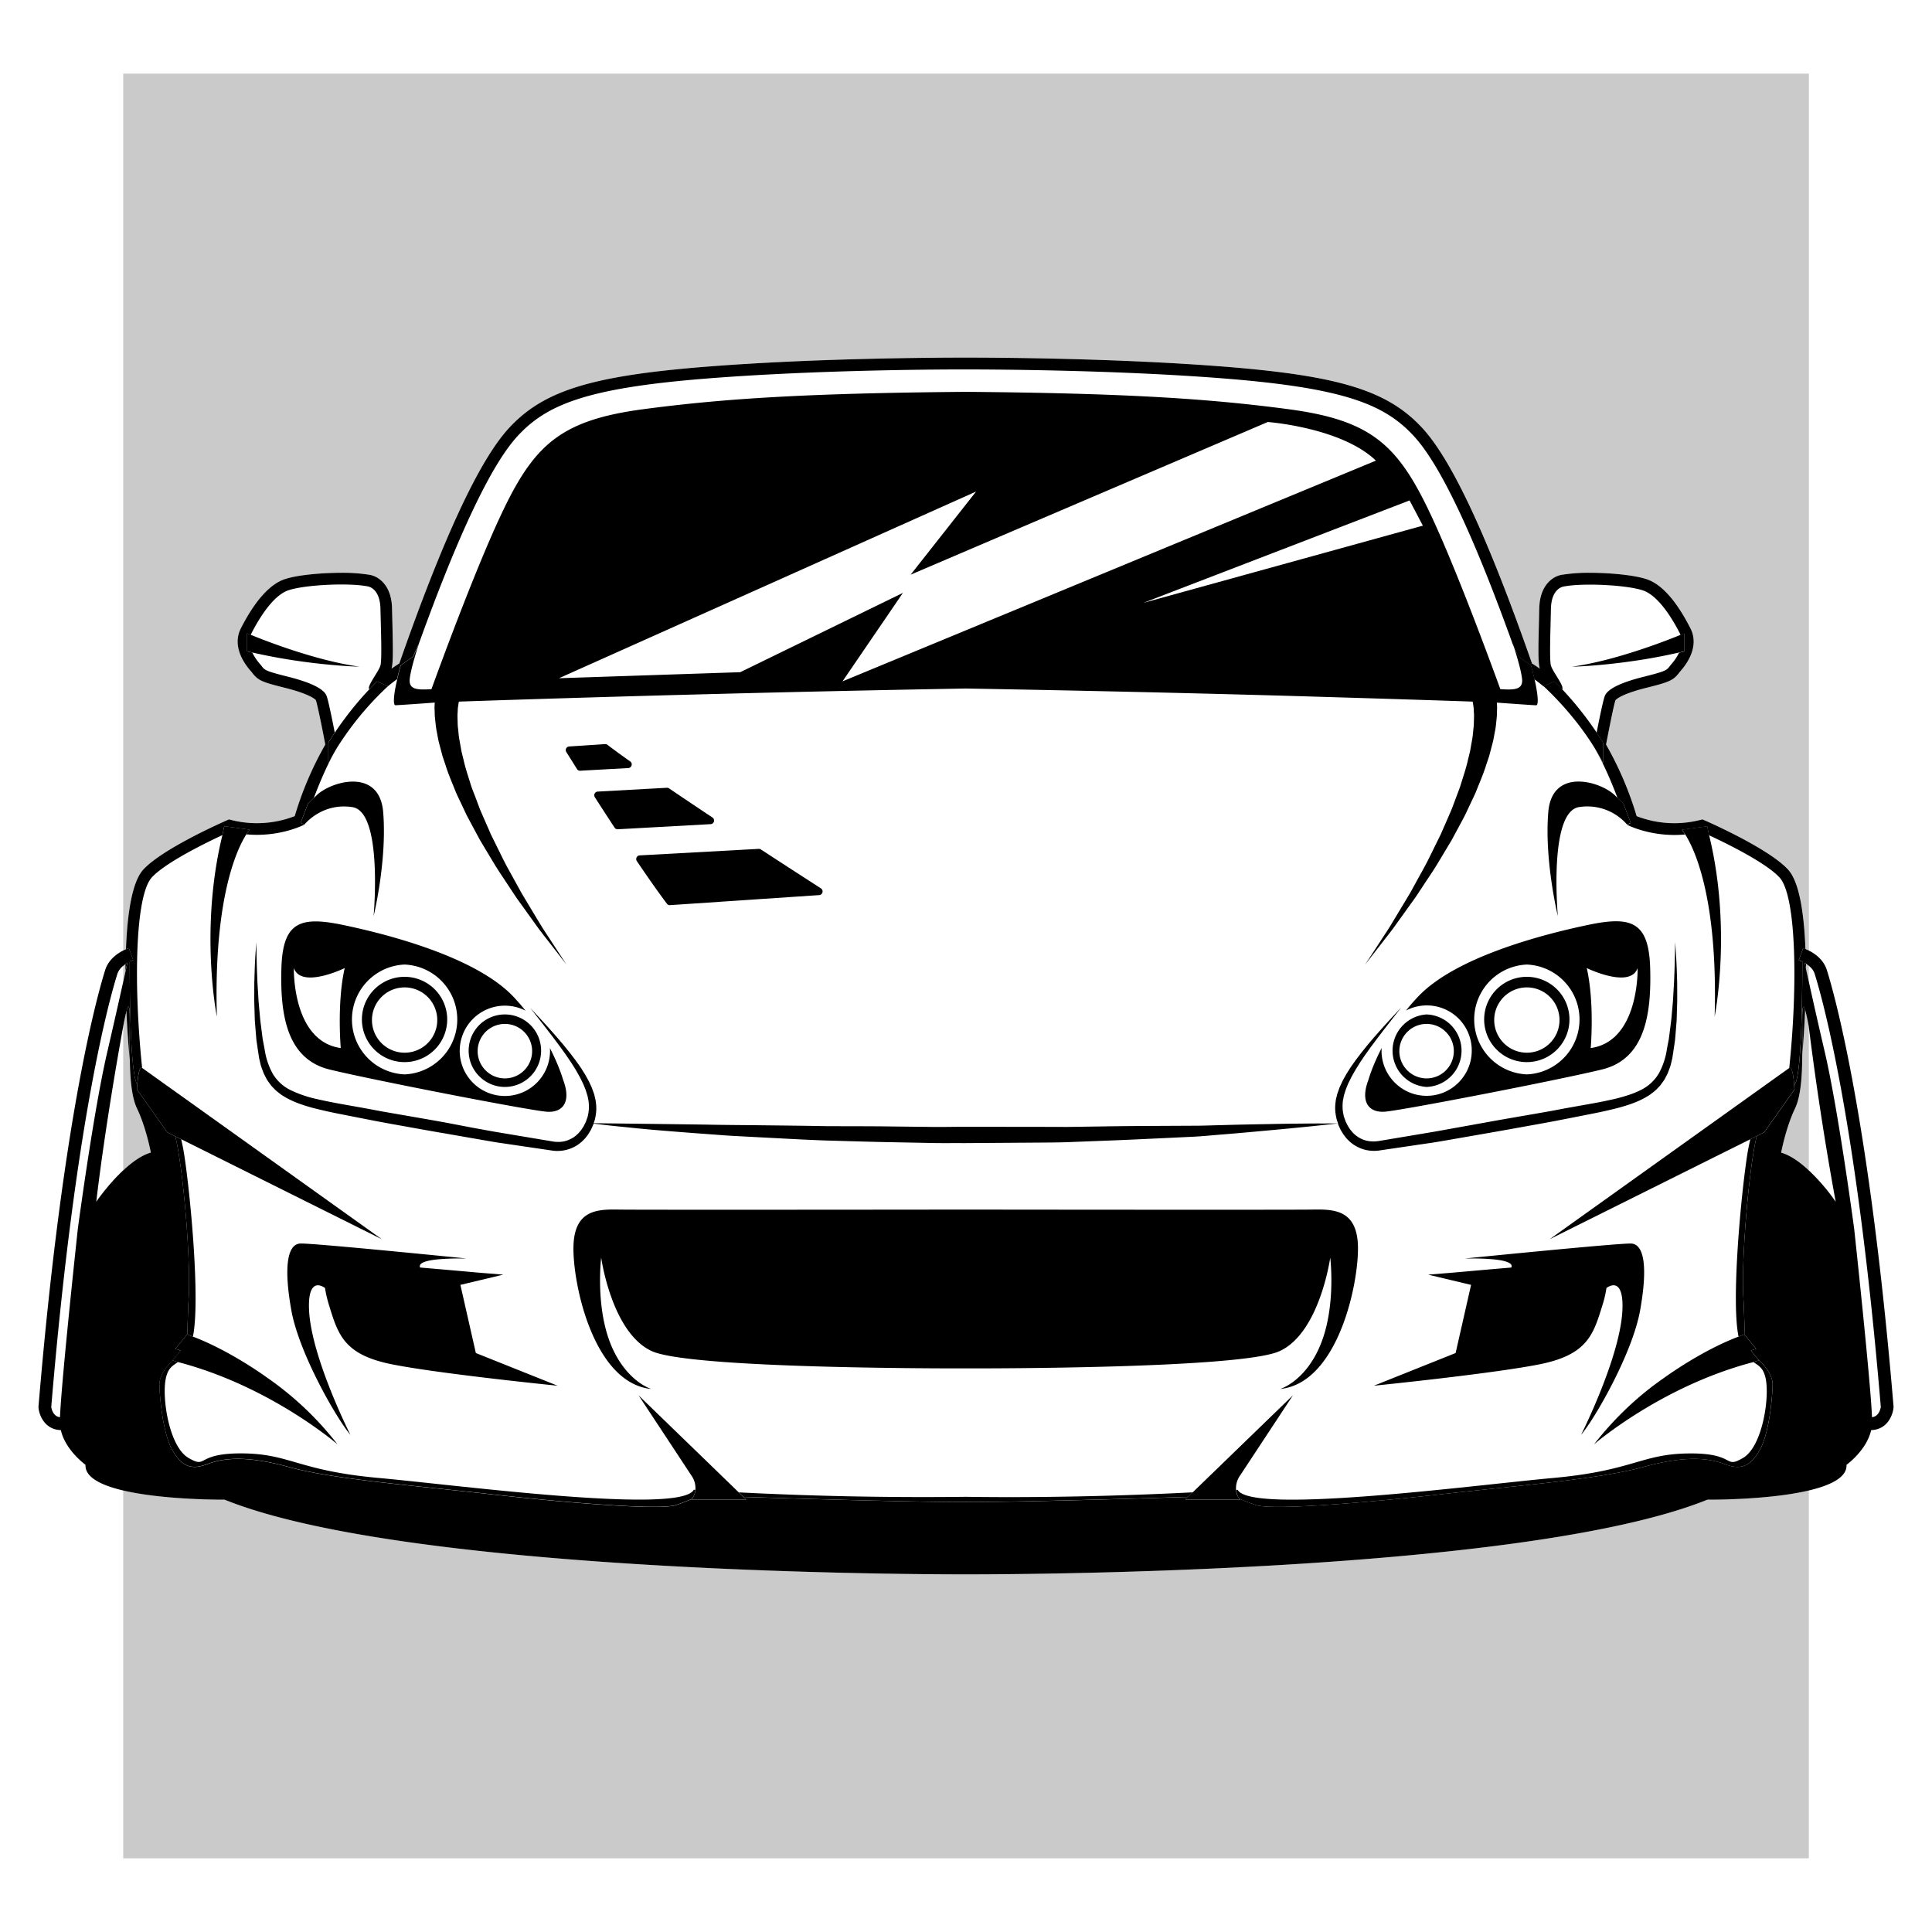 <?xml version="1.0"?>
<svg xmlns="http://www.w3.org/2000/svg" height="40px" width="40px" viewBox="0 0 40 40">
  <g id="svg">
    <path d="M37.449 21.248v2.983c.317.295.558.649.558.649-.183-1.552-.494-3.274-.494-3.274a12.32 12.32 0 0 0-.064-.358M2.551 20.327v-.33a.343.343 0 0 0-.119.161c-.141.442-.867 2.954-1.371 8.972.007.043.04.194.181.212.032-.779.369-3.898.369-3.898s.325-2.441.607-3.655c.138-.591.251-1.094.333-1.462M2.486 21.606s-.31 1.721-.494 3.274c0 0 .241-.353.558-.649v-2.983c-.019.103-.04.218-.064.358M37.449 19.997v.329c.082.368.195.871.332 1.463.282 1.214.607 3.655.607 3.655s.338 3.119.369 3.898c.141-.017.174-.168.181-.212-.503-6.018-1.23-8.53-1.371-8.972a.335.335 0 0 0-.118-.161" style="fill:none"/>
    <path d="M2.97 18c.389-.419 1.562-.943 1.695-1.002l.075-.033.079.019a2.167 2.167 0 0 0 1.285-.087 7.044 7.044 0 0 1 .633-1.482c-.104-.546-.172-.851-.196-.92-.01-.012-.108-.122-.645-.256-.449-.112-.547-.148-.665-.3-.008-.01-.016-.022-.028-.035-.274-.31-.35-.628-.215-.893.294-.577.602-.921.916-1.022.276-.089.784-.13 1.165-.13.163 0 .393.007.573.04.17.022.466.19.477.698l.006.26c.015.591.018.863-.015.981l-.002.006c.065-.047.12-.082.161-.107.912-2.606 1.653-4.199 2.264-4.867.711-.777 1.703-1.087 4.081-1.277 2.261-.18 4.823-.189 5.313-.189h.136c.491 0 3.052.009 5.313.189 2.378.189 3.37.499 4.081 1.277.611.668 1.352 2.26 2.264 4.867.042.025.096.061.161.107l-.002-.006c-.033-.118-.03-.389-.015-.979l.006-.262c.011-.508.307-.676.477-.698.18-.033.41-.04.573-.04.381 0 .889.04 1.165.13.314.102.622.446.916 1.022.135.266.059.583-.215.893-.012.013-.02.025-.028.035-.118.153-.216.188-.665.3-.524.131-.63.24-.645.258a12.19 12.19 0 0 0-.195.918c.258.447.471.945.633 1.482a2.163 2.163 0 0 0 1.285.087l.079-.019.075.033c.132.058 1.305.582 1.695 1.002.234.252.333.902.361 1.649l.004.001a.497.497 0 0 1 .065.03V1.524h-34.9V19.68a.469.469 0 0 1 .058-.026c.028-.749.127-1.401.361-1.654M35.35 31.048c-3.853 1.557-14.808 1.547-15.35 1.546-.542.001-11.497.011-15.35-1.546 0 0-1.246.012-2.099-.19v7.617H37.45v-7.617c-.854.202-2.1.19-2.1.19M37.373 20.906c-.014.322-.033.635-.058.917-.003.433-.026.868-.151 1.128-.19.395-.286.912-.286.912.196.056.396.203.572.367v-2.983a3.747 3.747 0 0 0-.077-.341M2.687 21.949a20.326 20.326 0 0 1-.069-1.012 4.895 4.895 0 0 0-.067.311v2.983c.176-.164.376-.311.572-.367 0 0-.096-.517-.286-.912-.114-.235-.143-.613-.15-1.003M37.391 19.954l-.001.107.059.266v-.329a.37.37 0 0 0-.058-.044M2.599 20.108l-.001-.147a.714.714 0 0 0-.047.035v.33z" style="opacity:.21"/>
    <path d="M3.994 27.673c.149-.704-.035-2.797-.175-3.734a4.46 4.46 0 0 0-.068-.353l-.121-.06c.161.653.321 2.55.277 3.329-.021.365-.02.602-.032.773l.001-.001c.039.014.079.031.118.046M19.998 30.99h-.006a74.83 74.83 0 0 1-4.695-.092l.096.093c1.269.041 3.531.108 4.587.106h.042c1.052.001 3.305-.065 4.576-.106l.097-.094c-1.028.053-2.787.12-4.697.093M2.687 21.174c.002-.351-.021-.416-.07-.236.017.363.041.706.069 1.012-.004-.267 0-.539.001-.776M37.313 21.174c.001.2.004.425.002.65.025-.282.044-.595.058-.917-.042-.135-.062-.06-.06.267" style=""/>
    <path d="m35.324 16.998-.075-.033-.079.019a2.163 2.163 0 0 1-1.285-.087 7.022 7.022 0 0 0-.633-1.482c.103-.542.171-.847.195-.918.015-.018.121-.127.645-.258.449-.112.547-.148.665-.3.008-.01.016-.022.028-.035.274-.31.35-.628.215-.893-.294-.577-.602-.921-.916-1.022-.276-.089-.784-.13-1.165-.13a3.47 3.47 0 0 0-.573.04c-.17.022-.466.19-.477.698l-.006.262c-.015.59-.018.861.015.979l.002.006a2.435 2.435 0 0 0-.161-.107c-.912-2.606-1.652-4.199-2.264-4.867-.711-.777-1.703-1.087-4.081-1.277-2.261-.18-4.823-.189-5.313-.189h-.136c-.49 0-3.052.009-5.313.189-2.378.189-3.37.499-4.081 1.277-.611.668-1.352 2.26-2.264 4.867a2.581 2.581 0 0 0-.161.107l.002-.006c.033-.118.03-.39.015-.981l-.006-.26c-.011-.508-.307-.676-.477-.698a3.47 3.47 0 0 0-.573-.04c-.381 0-.889.04-1.165.13-.314.102-.622.446-.916 1.022-.135.266-.059.583.215.893.012.013.02.025.028.035.118.153.216.188.665.3.536.134.635.245.645.256.024.068.092.374.196.92a7.022 7.022 0 0 0-.633 1.482 2.167 2.167 0 0 1-1.285.087l-.077-.019-.075.033c-.132.059-1.305.583-1.695 1.002-.235.253-.333.905-.362 1.653a.049.049 0 0 0 .007-.003l.053-.019.09.248-.052.02-.021.009c-.001.592.008 2.282.15 2.536l.007.009c.012-.144.039-.385.099-.342l.002.002c-.176-1.678-.152-3.568.202-3.949.289-.311 1.117-.714 1.459-.874.015-.062.023-.122.04-.184l.522.071s-.028.038-.066.097c.697.065 1.201-.201 1.201-.201l-.077-.037.152-.399.122-.117c.148-.392.307-.749.48-1.041a4.046 4.046 0 0 0-.18.323v-.427s.049-.082.133-.207c-.061-.31-.141-.701-.174-.772-.056-.12-.268-.254-.804-.388s-.466-.141-.571-.261a1.09 1.09 0 0 1-.159-.237c-.036-.008-.07-.014-.106-.023v-.374l.079.033c.003-.008.001-.016.005-.024.122-.24.428-.79.776-.903.348-.113 1.237-.155 1.627-.08 0 0 .263.019.273.466s.033 1.054 0 1.171c-.033.118-.24.376-.24.47 0 .007.005.019.007.027.053-.055.105-.111.161-.165l.226.1-.007.007a3.13 3.13 0 0 1 .197-.153c.02-.088.042-.179.072-.285l.261-.185c.063-.15.115-.262.115-.262l-.02.061c.798-2.224 1.497-3.739 2.06-4.355.607-.663 1.439-1.002 3.923-1.199 2.351-.187 5.052-.189 5.334-.188h.056c.283 0 2.984.001 5.334.188 2.484.198 3.316.536 3.923 1.199.565.617 1.265 2.136 2.064 4.367l-.023-.072s.052.112.115.262l.261.185c.03.106.052.198.072.286a3.226 3.226 0 0 1 .189.147l.226-.1c.056.054.109.11.161.165.001-.008.006-.021.006-.027 0-.094-.207-.353-.24-.47-.033-.118-.009-.724 0-1.171s.273-.466.273-.466c.39-.075 1.279-.033 1.627.08.348.113.654.663.776.903.004.008.002.016.005.024l.079-.033v.374c-.036.009-.07.015-.106.023a1.09 1.09 0 0 1-.159.237c-.106.12-.035.127-.571.261s-.748.268-.804.388c-.033.071-.113.461-.174.771.084.125.133.208.133.208v.427a4.44 4.44 0 0 0-.181-.325c.173.292.333.65.481 1.042l.123.118.152.399-.077.037v-.001.001s.504.266 1.201.201c-.038-.059-.066-.097-.066-.097l.522-.071c.017.062.025.122.04.184.342.159 1.17.562 1.458.873.354.381.378 2.27.202 3.949l.003-.002c.061-.044.089.212.1.354.005-.007.012-.013.017-.021.142-.255.151-1.945.15-2.536a.178.178 0 0 0-.021-.009l-.052-.02.09-.248.049.018c-.029-.746-.127-1.396-.361-1.649-.389-.421-1.562-.945-1.695-1.004" style=""/>
    <path d="M2.637 19.932c-.012.007-.026.021-.04.029-.001.048.001.098.001.147zM36.17 23.939c-.14.937-.325 3.03-.175 3.734.04-.015.079-.032.119-.046l.013.015c-.013-.172-.012-.413-.033-.787-.045-.781.116-2.688.278-3.335l-.133.066a4.028 4.028 0 0 0-.069.353M36.304 28.2c.111.081.204.116.252.34.085.395-.066 1.411-.47 1.646-.405.235-.132-.104-1.119-.094-.988.009-1.148.357-2.813.508-1.665.151-6.256.762-6.529.245l-.032.002c.01.096.044.157.067.181.079.035.189.08.34.132.325.113 2.244-.042 3.866-.226 1.623-.183 3.245-.31 4.163-.563.917-.253 1.383-.171 1.679-.058.296.113.51.081.72-.282.21-.363.268-1.152.272-1.359.004-.176-.127-.37-.304-.534l.024.028c-.04.009-.076.023-.116.034M37.363 19.932l.028.128.001-.107c-.01-.005-.021-.016-.029-.021M14.364 30.844c-.273.517-4.863-.094-6.529-.245-1.665-.151-1.825-.499-2.813-.508-.988-.009-.715.329-1.119.094-.404-.235-.555-1.251-.47-1.646.048-.223.141-.259.252-.34-.039-.01-.074-.024-.113-.034-.16.158-.275.34-.272.505.004.207.062.997.272 1.359.21.363.423.395.72.282.296-.113.762-.195 1.679.058s2.54.38 4.163.563c1.623.183 3.542.339 3.866.226.141-.049.244-.091.322-.125a.322.322 0 0 0 .074-.188z" style=""/>
    <path d="M39.204 29.122c-.506-6.056-1.241-8.596-1.383-9.044-.071-.223-.267-.346-.371-.398-.036-.018-.062-.028-.065-.03l-.004-.001-.049-.018-.09.248.052.02.021.009c.001.592-.008 2.282-.15 2.536-.004.008-.012.013-.017.021l.006.091-.628.888-.154.077c-.162.648-.323 2.554-.278 3.335.022.374.02.615.033.787l.233.283-.111.036.148.176c.177.164.307.358.304.534-.004.207-.062.997-.272 1.359-.21.363-.423.395-.72.282-.296-.113-.762-.195-1.679.058s-2.54.38-4.163.563c-1.623.183-3.542.339-3.866.226a4.575 4.575 0 0 1-.34-.132l.019.02h-1.14l.057-.055c-1.271.041-3.523.107-4.576.106h-.042c-1.056.001-3.318-.066-4.587-.106l.057.055h-1.138l.012-.012a4.425 4.425 0 0 1-.322.125c-.325.113-2.244-.042-3.866-.226-1.623-.183-3.245-.31-4.163-.563-.917-.253-1.383-.171-1.679-.058-.296.113-.51.081-.72-.282-.21-.363-.268-1.152-.272-1.359-.003-.165.111-.347.272-.505l-.002-.001.172-.204-.113-.038.245-.297c.012-.171.011-.409.032-.773.045-.779-.115-2.676-.277-3.329l-.166-.083-.628-.888.007-.103-.007-.009c-.142-.255-.151-1.945-.15-2.536a.178.178 0 0 1 .021-.009l.052-.02-.09-.248-.053.02-.007.003c-.007.003-.026.01-.058.026-.103.052-.3.176-.371.398-.142.448-.878 2.988-1.383 9.044l-.001.012.001.012c.013.148.121.435.431.462l.032.003c.094.418.51.717.51.717-.014.26.33.426.781.532.853.201 2.099.19 2.099.19 3.853 1.557 14.808 1.547 15.35 1.546.542.001 11.497.011 15.35-1.546 0 0 1.246.012 2.099-.19.451-.107.795-.272.781-.532 0 0 .417-.299.51-.717l.032-.003c.31-.026.417-.313.431-.462l.001-.012zM1.611 25.444s-.338 3.119-.369 3.898c-.141-.017-.174-.168-.181-.212.503-6.018 1.23-8.53 1.371-8.972a.354.354 0 0 1 .119-.161.357.357 0 0 1 .047-.035c.013-.009.028-.023.04-.029l-.039.176-.048.218c-.082.368-.195.871-.332 1.463-.283 1.213-.608 3.654-.608 3.654m.94-1.213c-.317.295-.558.649-.558.649.183-1.552.494-3.274.494-3.274.024-.14.045-.255.064-.358.026-.137.049-.243.067-.311.049-.179.072-.115.07.236-.001.237-.005.509 0 .776.007.39.037.768.149 1.002.19.395.286.912.286.912-.197.057-.396.204-.572.368m34.898 0c-.176-.164-.376-.311-.572-.367 0 0 .096-.517.286-.912.125-.26.149-.695.151-1.128.001-.226-.001-.45-.002-.65-.002-.327.018-.401.06-.267.02.065.046.179.076.342a64.243 64.243 0 0 0 .558 3.632 4.063 4.063 0 0 0-.557-.65m1.309 5.111c-.032-.779-.369-3.898-.369-3.898s-.325-2.441-.607-3.655c-.138-.592-.251-1.095-.332-1.463l-.059-.266-.028-.128c.009.005.019.015.029.021a.664.664 0 0 1 .058.043c.05.041.097.091.119.161.141.443.867 2.955 1.371 8.972-.008.045-.041.196-.182.213" style=""/>
    <path d="m9.532 26.602.889-.212-.522-.042s-.571-.052-1.2-.105c-.04-.082.058-.199.964-.187 0 0-3.17-.32-3.443-.31-.273.009-.348.489-.188 1.383.16.894.941 2.248 1.223 2.578 0 0-.809-1.599-.856-2.578-.026-.534.151-.586.33-.463.015.104.042.224.084.359.188.611.31 1.025 1.308 1.223.997.198 3.424.442 3.424.442l-1.693-.677zM13.22 28.888s.875 1.326 1.091 1.656a.445.445 0 0 1 .086.303.322.322 0 0 1-.074.188l-.012.012h1.138l-.057-.055-.096-.093zM4.49 21.047c-.07-2.49.432-3.495.611-3.774.038-.059.066-.097.066-.097l-.522-.071c-.017.062-.025.122-.04.184-.479 1.958-.115 3.758-.115 3.758M7.905 25.657l-4.96-3.545-.003-.002c-.059-.042-.087.198-.099.342a2.763 2.763 0 0 0-.007.103l.628.888.166.083.121.06zM6.988 29.904a6.581 6.581 0 0 0-1.46-1.383s-.75-.551-1.534-.848c-.04-.015-.079-.032-.118-.046l-.001.001-.245.297.111.036-.171.204.002.001c.039.01.075.024.113.034 1.911.497 3.303 1.704 3.303 1.704M7.298 16.711c.635.099.437 2.258.437 2.258s.282-1.157.198-2.159c-.078-.92-1.072-.638-1.376-.346l-.058.056-.122.117-.152.399.077.037c0-.001.361-.461.996-.362M8.187 14.601c.051 0 .603-.039.814-.055l-.003.055c-.004.05.001.101.002.159 0 .058.007.118.014.182s.014.133.028.202c.014.07.025.144.043.219l.061.232.016.06.02.06.041.122c.051.167.122.334.193.508.033.088.076.173.117.26l.124.263c.09.173.186.347.279.522l.303.505c.101.165.21.322.311.477.051.077.1.153.15.226l.152.211.277.386c.087.119.172.224.244.318l.19.244.165.213-.147-.225-.169-.259c-.064-.1-.141-.211-.217-.336a60.059 60.059 0 0 1-.244-.405l-.133-.221c-.044-.076-.086-.156-.131-.235-.087-.161-.182-.324-.268-.495l-.256-.52c-.077-.178-.156-.354-.23-.529a37.734 37.734 0 0 0-.099-.264c-.034-.087-.069-.172-.094-.258-.053-.171-.109-.335-.143-.494l-.029-.117-.014-.057-.01-.056-.038-.215c-.011-.069-.015-.135-.022-.197-.009-.063-.009-.121-.01-.176-.002-.055-.004-.106 0-.151s.002-.089.009-.124c.006-.035.009-.069.014-.094l.004-.016a659.348 659.348 0 0 1 10.494-.271c.391.007 3.749.064 7.227.168 1.748.052 2.723.084 3.267.103l.004.016c.006.026.009.059.014.094.007.035.005.079.009.124.004.045.002.096 0 .151-.001.055-.002.113-.01.176-.007.062-.011.128-.022.197l-.038.215-.01.056-.014.057-.029.117c-.034.159-.09.323-.143.494-.025.086-.06.171-.092.258l-.099.264c-.074.175-.153.352-.23.529l-.256.52c-.086.171-.181.334-.268.495-.044.08-.086.159-.131.235l-.133.221-.244.405c-.076.125-.153.236-.217.336l-.169.259-.147.225.165-.213.19-.244c.072-.095.158-.2.244-.318l.277-.386.152-.211c.051-.073.099-.149.151-.226.1-.155.21-.311.311-.477l.303-.505c.093-.174.189-.348.279-.522l.124-.263c.041-.087.084-.172.117-.26.07-.174.142-.341.193-.508l.041-.122.02-.06.016-.06.061-.232c.018-.075.029-.149.043-.219.015-.069.022-.138.028-.202.007-.064.014-.124.014-.182 0-.058.005-.109.001-.159a8.782 8.782 0 0 0-.003-.054c.211.015.763.055.814.055.05 0 .043-.201-.034-.54a5.716 5.716 0 0 0-.072-.286l-.261-.185c-.063-.15-.115-.262-.115-.262l.023.072c.045.14.144.463.166.647.028.231-.152.24-.449.22-.265-.728-.987-2.68-1.507-3.75-.648-1.332-1.207-1.823-2.873-2.045-1.659-.221-3.394-.332-6.647-.36h-.076c-3.253.028-4.989.139-6.647.36-1.665.222-2.225.712-2.873 2.045-.52 1.07-1.243 3.022-1.507 3.75-.298.019-.477.011-.449-.22.023-.193.128-.53.169-.658l.02-.061s-.052.112-.115.262l-.261.185c-.03.106-.052.198-.072.285-.081.339-.088.54-.038.54m20.997-4.24.275.522-5.788 1.599zm-8.975-.184-1.355 1.721 7.394-3.161s1.524.113 2.239.8l-11.044 4.57 1.251-1.832-3.368 1.642-3.753.125zM8.025 14.214l.007-.007-.226-.1a6.971 6.971 0 0 0-.873 1.06c-.084.125-.133.207-.133.207v.427c.055-.111.116-.219.18-.323a6.35 6.35 0 0 1 1.045-1.264M5.197 13.145l-.079-.033v.374c.036.009.07.015.106.023 1.184.272 2.222.294 2.222.294-.901-.123-1.964-.541-2.249-.658M9.703 21.753c0 .414.337.751.75.751s.75-.337.75-.751a.75.75 0 0 0-1.5 0m1.314.01a.564.564 0 1 1-1.128 0 .564.564 0 0 1 1.128 0M8.377 21.99a.883.883 0 1 0-.002-1.766.883.883 0 0 0 .002 1.766m0-1.547a.676.676 0 1 1 0 1.352.676.676 0 0 1 0-1.352" style=""/>
    <path d="M6.823 22.143c.884.216 4.177.856 4.506.875.329.019.503-.21.329-.663 0 0-.075-.273-.273-.656.001.018.003.036.003.055a.935.935 0 1 1-.507-.829 4.834 4.834 0 0 0-.257-.295c-.79-.828-2.615-1.289-3.509-1.477s-1.261-.075-1.289.894c-.028.967.113 1.88.997 2.096m1.554-2.173a1.138 1.138 0 0 1 0 2.274 1.138 1.138 0 0 1 0-2.274m-1.24.073c-.164.715-.082 1.656-.082 1.656-1.012-.143-.971-1.656-.971-1.656.154.439 1.053 0 1.053 0M27.16 25.043c-.411.007-6.419.001-7.131 0h-.07c-.711.001-6.719.007-7.131 0-.437-.007-.936-.012-.955.76-.019.771.414 2.832 1.609 2.954 0 0-.536-.16-.847-.95-.31-.79-.188-1.769-.188-1.769s.216 1.562 1.054 1.938c.799.359 6.019.356 6.493.355.474.001 5.694.004 6.493-.355.837-.376 1.054-1.938 1.054-1.938s.122.978-.188 1.769c-.31.79-.847.95-.847.95 1.195-.122 1.627-2.182 1.609-2.954-.019-.772-.518-.767-.955-.76M25.678 30.544l1.091-1.656-2.076 2.01-.097.094-.057.055h1.138l-.019-.02a.307.307 0 0 1-.067-.181.457.457 0 0 1 .087-.302M35.385 17.29c-.015-.062-.023-.122-.04-.184l-.522.071s.028.038.066.097c.179.279.681 1.285.611 3.774-.001-.001.363-1.801-.115-3.758M37.047 22.11l-.003.002-4.96 3.545 4.153-2.07.133-.066.154-.077.628-.888-.006-.091c-.01-.143-.038-.398-.099-.355M35.995 27.673c-.784.297-1.533.848-1.533.848-.465.32-.977.765-1.46 1.383 0 0 1.391-1.207 3.302-1.704.04-.01.076-.025.116-.034l-.024-.028-.148-.176.111-.036-.233-.283-.013-.015c-.039.013-.078.03-.118.045M32.056 16.809c-.085 1.002.198 2.159.198 2.159s-.198-2.159.437-2.258a1.09 1.09 0 0 1 .995.361v.001l.077-.037-.152-.399-.123-.118-.057-.055c-.303-.292-1.297-.574-1.375.346M33.009 15.477c.064.105.126.214.181.325v-.427s-.049-.082-.133-.208a6.971 6.971 0 0 0-.712-.895c-.053-.055-.105-.111-.161-.165l-.226.1.009.008c.042.04.611.56 1.042 1.262M34.765 13.509c.036-.008.07-.014.106-.023v-.374l-.079.033c-.286.117-1.349.535-2.249.659 0 0 1.039-.022 2.222-.295M29.536 22.504a.751.751 0 0 0 0-1.501.752.752 0 0 0 0 1.501m0-1.305a.564.564 0 1 1 0 1.128.564.564 0 0 1 0-1.128M31.612 21.99a.883.883 0 1 0-.002-1.766.883.883 0 0 0 .002 1.766m0-1.547a.676.676 0 1 1 0 1.352.676.676 0 0 1 0-1.352" style=""/>
    <path d="M30.471 21.753c0 .515-.419.935-.934.935s-.934-.419-.934-.935l.003-.055c-.199.383-.273.656-.273.656-.174.453 0 .682.329.663.329-.019 3.622-.659 4.506-.875s1.025-1.129.997-2.098-.395-1.082-1.289-.894-2.719.649-3.509 1.477a4.265 4.265 0 0 0-.257.295.93.93 0 0 1 1.361.831m3.434-1.71s.041 1.513-.971 1.656c0 0 .082-.94-.082-1.656 0 0 .9.439 1.053 0m-2.293-.073a1.138 1.138 0 0 1 0 2.274 1.138 1.138 0 0 1 0-2.274" style=""/>
    <path d="m27.703 23.275.001.002.003.007.003.007.013.029c.018.039.034.078.059.114l.034.055.04.052c.025.036.06.065.091.097.035.028.069.058.108.079a.735.735 0 0 0 .384.11c.022 0 .045 0 .068-.002a.76.76 0 0 0 .073-.009l-.007.001 1.107-.163c.184-.029.367-.063.55-.094l.55-.096c.367-.063.733-.131 1.099-.196l.276-.051.273-.053.548-.108c.183-.036.367-.077.55-.125.183-.051.368-.111.541-.209.043-.026.087-.049.126-.082.04-.031.081-.06.115-.098l.053-.055c.018-.018.031-.04.046-.06l.045-.062c.014-.021.024-.044.036-.066l.035-.067c.011-.023.018-.047.028-.071.017-.047.037-.096.046-.14l.016-.068.008-.034.002-.008.001-.004.001-.006v-.002l.003-.018.021-.14.021-.14.01-.07.006-.07.023-.281c.008-.093.007-.187.011-.281.003-.093.006-.187.005-.28l-.001-.28-.009-.28a13.047 13.047 0 0 0-.034-.558c0 .186-.006.372-.011.558l-.011.279-.016.278c-.004.093-.013.185-.021.277-.009.092-.015.185-.027.276l-.035.275-.009.069-.013.068-.026.135a1.475 1.475 0 0 1-.165.503.883.883 0 0 1-.367.344c-.154.08-.327.132-.503.178a9.415 9.415 0 0 1-.541.111l-.549.098-.275.052-.273.048c-.367.064-.734.126-1.1.193l-.549.099c-.183.032-.366.067-.549.098l-1.098.184h-.002l-.005.001a.7.7 0 0 1-.198 0 .531.531 0 0 1-.191-.067c-.031-.015-.057-.038-.085-.057-.024-.024-.052-.045-.073-.074l-.034-.04-.029-.045c-.021-.029-.036-.062-.052-.095l-.012-.024-.003-.006v-.002l-.005-.014-.02-.056c-.017-.039-.018-.07-.026-.103a.793.793 0 0 1-.008-.213c0-.036.011-.072.017-.109.005-.037.018-.072.029-.108.006-.018.01-.036.017-.054l.021-.053c.015-.035.027-.071.046-.105l.051-.104.057-.101c.038-.068.081-.133.122-.2.044-.065.087-.131.133-.194.046-.064.091-.128.139-.191.094-.127.19-.252.287-.377l.292-.374c-.108.116-.217.231-.323.348-.106.118-.211.236-.314.357-.052.06-.101.123-.151.184-.05.062-.097.126-.146.189-.046.066-.094.129-.137.197l-.064.102-.059.106c-.021.035-.036.073-.054.11l-.026.056c-.008.019-.014.039-.021.058-.013.039-.03.078-.038.119-.009.041-.023.081-.025.124a.865.865 0 0 0 0 .259c.008.044.015.092.028.127l.018.056.005.014zM31.29 26.243c-.628.053-1.2.105-1.2.105l-.522.042.889.212-.32 1.411-1.693.677s2.427-.245 3.424-.442c.997-.198 1.119-.612 1.308-1.223a2.26 2.26 0 0 0 .084-.359c.179-.123.355-.072.33.463-.047.978-.856 2.578-.856 2.578.282-.329 1.063-1.684 1.223-2.578.16-.894.085-1.373-.188-1.383-.273-.009-3.443.31-3.443.31.906-.012 1.004.105.964.187M9.21 23.466l.55.096c.184.031.366.065.55.094l1.107.163-.007-.001a.76.76 0 0 0 .073.009c.023.002.045.002.068.002a.748.748 0 0 0 .384-.11c.04-.022.073-.052.108-.079.031-.032.065-.061.091-.097l.04-.052.034-.055c.024-.036.041-.076.058-.114l.013-.029.003-.007.003-.007.001-.002.001-.003.003-.011.09.011c.113.013.278.034.49.054.211.021.468.049.762.073.294.024.627.051.99.077.181.013.37.029.566.04l.606.032c.416.021.855.047 1.309.063.454.012.924.028 1.401.036l.721.014c.241.007.484.002.727.004l1.447-.01c.239-.002.475-.002.709-.01l.692-.027c.454-.016.894-.038 1.31-.057l.606-.029c.196-.01.385-.03.566-.044.363-.029.695-.06.989-.087.294-.026.551-.052.762-.073.211-.02.377-.04.49-.051l.173-.019h-.174c-.114.001-.281-.001-.493.002-.212.002-.47.004-.765.011-.295.005-.628.011-.991.022-.181.003-.37.013-.566.012l-.606.003c-.416.002-.854.004-1.308.012l-.69.01-.708-.002-1.444-.001c-.242 0-.484.007-.725.002l-.719-.008c-.476-.007-.945-.005-1.398-.007-.453-.009-.892-.013-1.308-.018-.416-.005-.809-.006-1.172-.014a968.005 968.005 0 0 0-2.337-.029l.016-.051c.014-.034.02-.083.028-.127a.865.865 0 0 0 0-.259c-.003-.043-.017-.083-.025-.124-.008-.042-.024-.08-.038-.119l-.021-.058-.026-.056c-.017-.037-.033-.075-.054-.11l-.059-.106-.064-.102c-.042-.068-.091-.132-.137-.197-.049-.063-.096-.128-.146-.189-.05-.062-.099-.124-.151-.184a15.116 15.116 0 0 0-.314-.357c-.106-.117-.215-.232-.323-.348l.292.374c.097.125.193.25.287.377.048.063.093.127.139.191.046.064.088.13.133.194.041.067.085.132.122.2l.057.101.051.104c.018.034.031.07.046.105l.021.053.017.054c.01.036.024.071.029.108.006.036.017.072.017.109a.793.793 0 0 1-.008.213c-.008.034-.01.064-.026.103l-.02.056-.005.014v.002l-.003.006-.012.024c-.017.032-.031.066-.053.095l-.029.045-.034.04c-.021.029-.049.049-.073.074-.028.02-.054.043-.085.057a.545.545 0 0 1-.293.075.539.539 0 0 1-.096-.008l-.005-.001h-.002l-1.098-.184c-.183-.03-.366-.065-.549-.098l-.548-.105c-.366-.067-.733-.129-1.1-.193l-.273-.048-.275-.052-.549-.098a10.353 10.353 0 0 1-.541-.111 2.416 2.416 0 0 1-.503-.178.877.877 0 0 1-.367-.344 1.496 1.496 0 0 1-.164-.503l-.026-.135-.013-.068-.009-.069-.035-.275c-.012-.092-.017-.184-.027-.276-.008-.092-.017-.185-.021-.277l-.017-.278-.011-.279c-.005-.186-.011-.372-.011-.558-.015.186-.028.372-.034.558l-.009.28-.001.28c-.001.093.002.187.005.28.004.093.003.187.011.281l.023.281.006.07.01.07.021.14.021.14.003.018v.002l.001.006.001.004.002.008.008.034.016.068c.008.044.029.093.046.14.009.023.017.048.028.071l.034.067c.012.022.023.045.036.066l.045.062c.016.02.029.042.046.06l.053.055c.034.038.075.068.115.098.039.033.083.056.126.082.173.098.358.158.541.209.184.048.367.089.55.125l.548.108.273.053.276.051c.368.065.734.133 1.101.195M12.315 16.505c.128.199.266.412.409.63a.074.074 0 0 0 .067.034l1.921-.106a.075.075 0 0 0 .038-.138c-.303-.201-.608-.406-.897-.602a.077.077 0 0 0-.046-.013l-1.432.079a.076.076 0 0 0-.06.116M13.185 17.828c.218.322.432.628.622.882.015.021.04.032.065.03l3.089-.208a.076.076 0 0 0 .036-.139c-.245-.158-.703-.453-1.244-.806a.074.074 0 0 0-.046-.012l-2.464.135a.076.076 0 0 0-.058.118M12.012 15.957l.996-.055c.071-.004.098-.096.04-.137a19.097 19.097 0 0 1-.472-.344.074.074 0 0 0-.05-.015l-.742.049a.075.075 0 0 0-.059.115l.221.352a.07.07 0 0 0 .066.035" style=""/>
  </g>
</svg>
